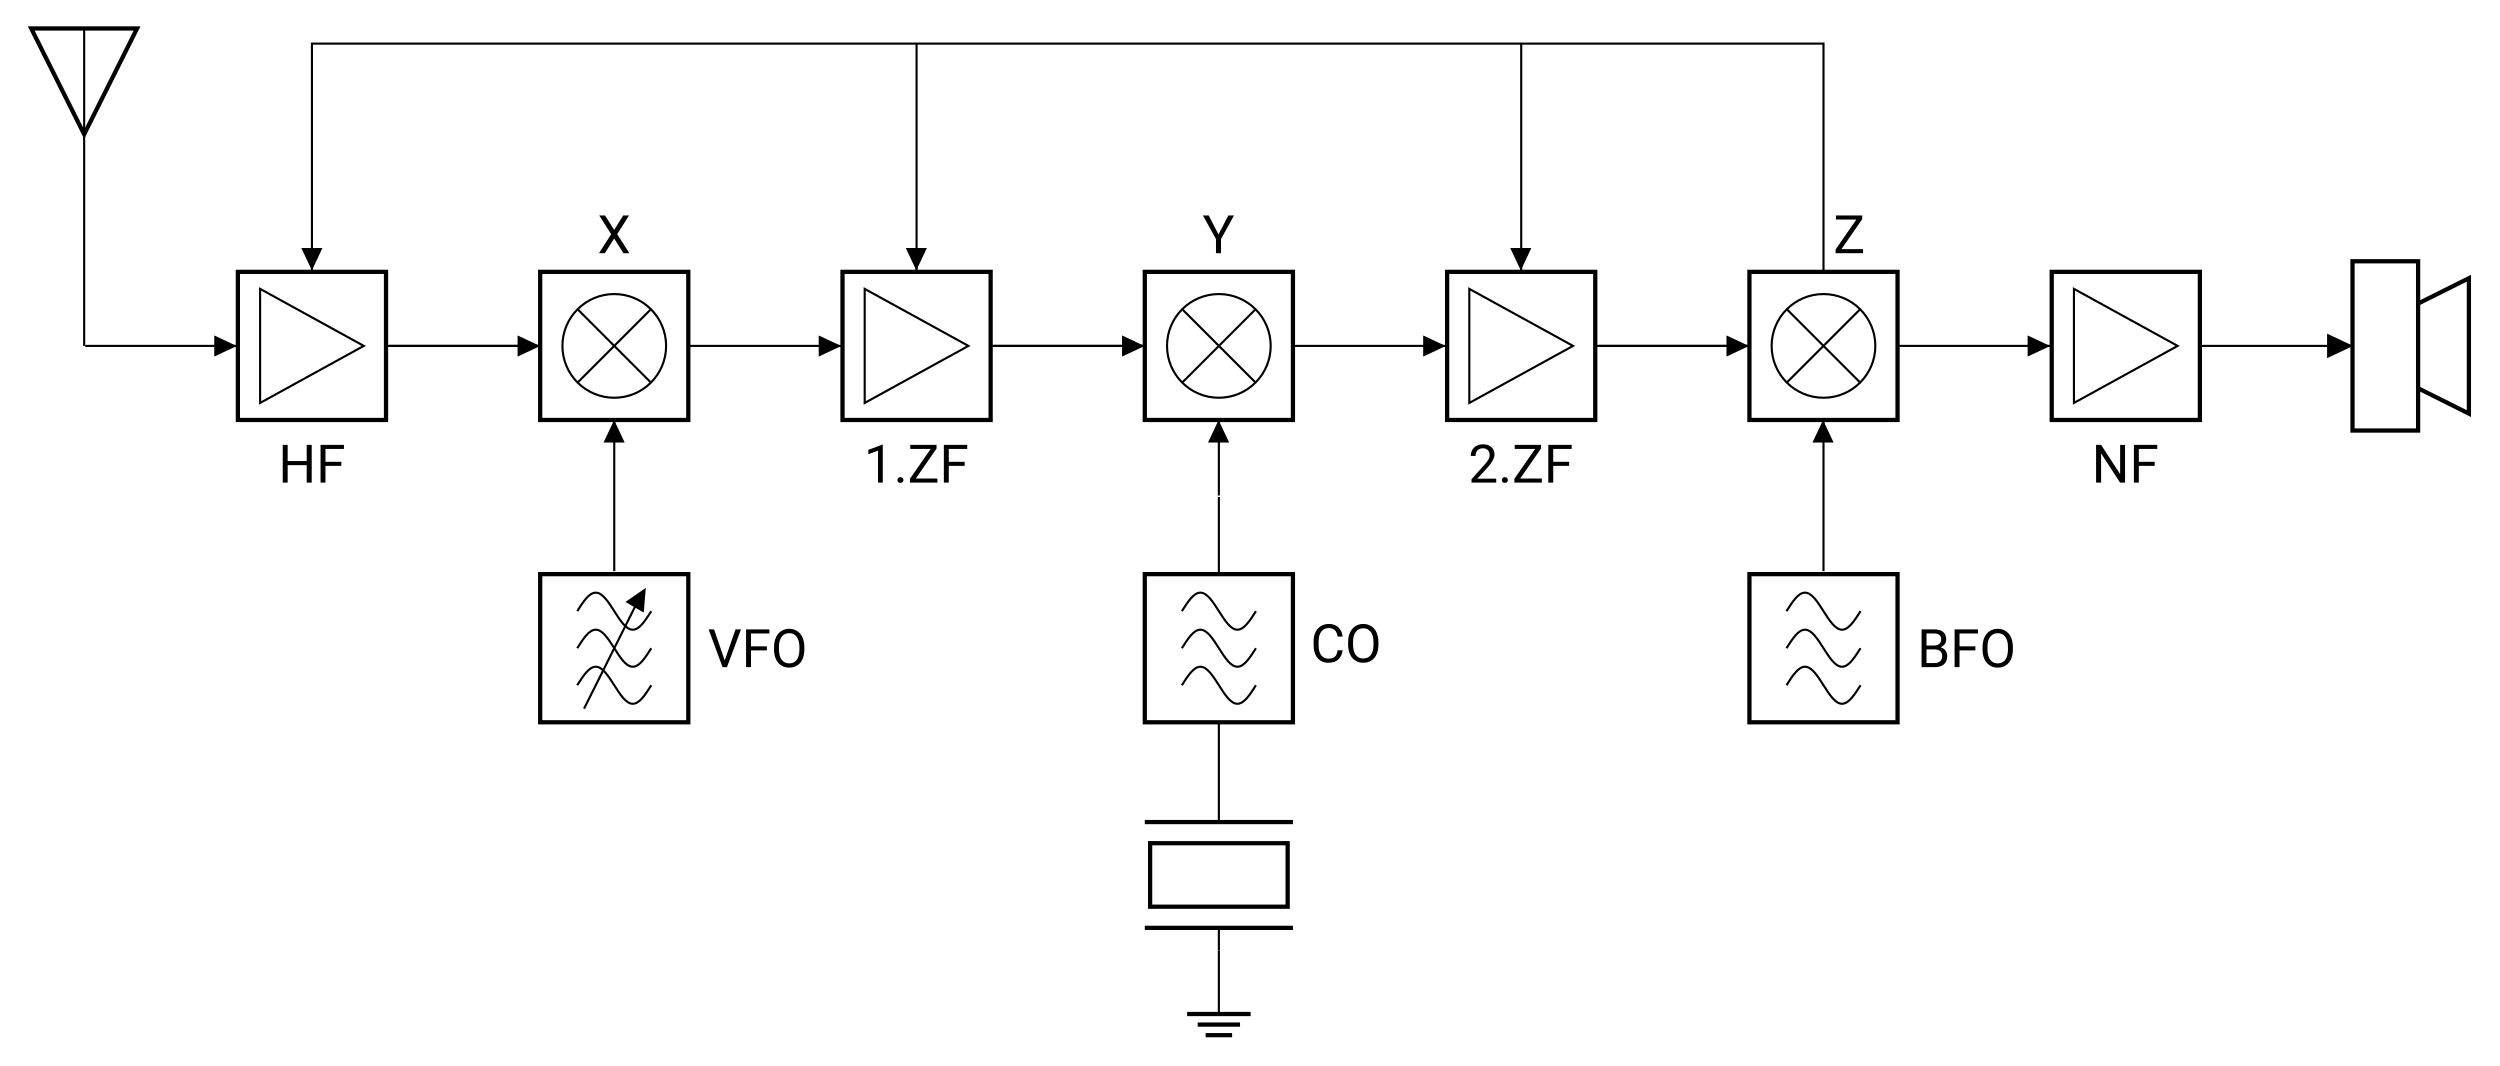 <?xml version="1.0" encoding="UTF-8"?>
<svg width="467.9pt" height="199.55pt" version="1.2" viewBox="0 0 467.9 199.55" xmlns="http://www.w3.org/2000/svg" xmlns:xlink="http://www.w3.org/1999/xlink">
 <defs>
  <symbol id="glyph0-1" overflow="visible">
   <path d="m6.25 0v-7.062h-0.938v3.031h-3.562v-3.031h-0.922v7.062h0.922v-3.266h3.562v3.266z"/>
  </symbol>
  <symbol id="glyph0-2" overflow="visible">
   <path d="m4.719-3.125v-0.766h-2.969v-2.406h3.453v-0.766h-4.375v7.062h0.922v-3.125z"/>
  </symbol>
  <symbol id="glyph0-3" overflow="visible">
   <path d="m3.125-4.359-1.703-2.703h-1.094l2.234 3.5-2.281 3.562h1.094l1.75-2.75 1.734 2.75h1.109l-2.281-3.562 2.219-3.5h-1.094z"/>
  </symbol>
  <symbol id="glyph0-4" overflow="visible">
   <path d="m3.531 0v-7.094h-0.125l-2.578 0.969v0.812l1.812-0.672v5.984z"/>
  </symbol>
  <symbol id="glyph0-5" overflow="visible">
   <path d="m0.703-0.469c0 0.156 0.031 0.266 0.125 0.375 0.094 0.094 0.234 0.141 0.422 0.141s0.312-0.047 0.422-0.141c0.094-0.109 0.141-0.219 0.141-0.375s-0.047-0.281-0.141-0.391c-0.109-0.094-0.234-0.156-0.422-0.156s-0.328 0.062-0.422 0.156c-0.094 0.109-0.125 0.25-0.125 0.391z"/>
  </symbol>
  <symbol id="glyph0-6" overflow="visible">
   <path d="m1.516-0.766 3.891-5.609v-0.688h-4.922v0.766h3.812l-3.875 5.594v0.703h5.141v-0.766z"/>
  </symbol>
  <symbol id="glyph0-7" overflow="visible">
   <path d="m2.969-3.516-1.828-3.547h-1.078l2.438 4.422v2.641h0.938v-2.641l2.438-4.422h-1.062z"/>
  </symbol>
  <symbol id="glyph0-8" overflow="visible">
   <path d="m5.219 0v-0.734h-3.547l1.891-2.047c0.875-0.953 1.328-1.797 1.328-2.484 0-0.578-0.203-1.031-0.578-1.375s-0.891-0.531-1.547-0.531c-0.703 0-1.281 0.219-1.688 0.609-0.422 0.406-0.625 0.938-0.625 1.578h0.891c0-0.453 0.125-0.797 0.375-1.062 0.25-0.25 0.594-0.375 1.047-0.375 0.359 0 0.656 0.125 0.875 0.344 0.219 0.25 0.344 0.547 0.344 0.906 0 0.281-0.062 0.547-0.203 0.812-0.141 0.25-0.391 0.594-0.75 1l-2.438 2.719v0.641z"/>
  </symbol>
  <symbol id="glyph0-9" overflow="visible">
   <path d="m6.25 0v-7.062h-0.922v5.469l-3.562-5.469h-0.938v7.062h0.938v-5.453l3.547 5.453z"/>
  </symbol>
  <symbol id="glyph0-10" overflow="visible">
   <path d="m3.156-1.25-2-5.812h-1.016l2.609 7.062h0.828l2.625-7.062h-1.031z"/>
  </symbol>
  <symbol id="glyph0-11" overflow="visible">
   <path d="m6.25-3.312v-0.438c0-0.688-0.125-1.281-0.344-1.812-0.234-0.516-0.562-0.906-1-1.188s-0.938-0.422-1.5-0.422c-0.547 0-1.047 0.141-1.484 0.422s-0.766 0.688-1 1.203-0.344 1.125-0.344 1.797v0.516c0 0.656 0.125 1.25 0.359 1.75 0.234 0.516 0.562 0.891 1 1.172 0.422 0.281 0.922 0.406 1.484 0.406s1.062-0.125 1.484-0.406c0.438-0.266 0.766-0.656 1-1.172 0.219-0.516 0.344-1.125 0.344-1.828zm-0.922-0.438v0.516c-0.016 0.812-0.188 1.453-0.516 1.891-0.328 0.422-0.797 0.641-1.391 0.641s-1.078-0.219-1.422-0.688c-0.328-0.453-0.5-1.109-0.5-1.922v-0.516c0-0.797 0.172-1.406 0.516-1.859 0.344-0.438 0.797-0.672 1.391-0.672 0.609 0 1.078 0.234 1.406 0.672 0.344 0.453 0.516 1.094 0.516 1.938z"/>
  </symbol>
  <symbol id="glyph0-12" overflow="visible">
   <path d="m0.828 0h2.438c0.75 0 1.328-0.172 1.75-0.531 0.406-0.359 0.609-0.875 0.609-1.5 0-0.422-0.109-0.781-0.328-1.078s-0.531-0.5-0.906-0.609c0.312-0.141 0.578-0.328 0.766-0.578s0.281-0.547 0.281-0.875c0-0.625-0.203-1.094-0.578-1.422-0.391-0.312-0.969-0.469-1.734-0.469h-2.297zm0.922-3.312h1.562c0.906 0.016 1.375 0.438 1.375 1.281 0 0.406-0.125 0.703-0.375 0.922-0.266 0.234-0.594 0.344-1.016 0.344h-1.547zm0-0.734v-2.25h1.375c0.469 0 0.812 0.078 1.031 0.266 0.219 0.172 0.344 0.453 0.344 0.844 0 0.359-0.125 0.641-0.359 0.828-0.25 0.203-0.578 0.312-0.984 0.312z"/>
  </symbol>
  <symbol id="glyph0-13" overflow="visible">
   <path d="m6.016-2.25h-0.938c-0.094 0.594-0.266 1-0.547 1.234s-0.672 0.344-1.188 0.344c-0.578 0-1.031-0.219-1.359-0.672-0.312-0.438-0.469-1.047-0.469-1.828v-0.688c0-0.812 0.156-1.438 0.5-1.875s0.812-0.672 1.406-0.672c0.469 0 0.844 0.141 1.125 0.391 0.266 0.266 0.453 0.672 0.531 1.219h0.938c-0.078-0.734-0.344-1.312-0.797-1.734s-1.062-0.641-1.797-0.641c-0.562 0-1.062 0.141-1.5 0.422-0.438 0.266-0.766 0.641-1 1.141-0.234 0.484-0.344 1.062-0.344 1.719v0.688c0 1 0.25 1.812 0.75 2.406s1.172 0.891 2.016 0.891c0.766 0 1.375-0.188 1.844-0.594 0.453-0.422 0.734-0.984 0.828-1.75z"/>
  </symbol>
  <clipPath id="clip1">
   <path d="m0.48 0h36.52v37h-36.52z"/>
  </clipPath>
  <clipPath id="clip2">
   <path d="m428 37h39.328v55h-39.328z"/>
  </clipPath>
 </defs>
 <g id="surface1">
  <path transform="matrix(.998 0 0 -.998 15.947 149.61)" d="m-0.002 85.042h28.631m27.782 0h28.627" fill="none" stroke="#000" stroke-miterlimit="10" stroke-width=".399"/>
  <path transform="matrix(.998 0 0 -.998 15.947 149.61)" d="m-0.197 85.042v59.525" fill="none" stroke="#000" stroke-miterlimit="10" stroke-width=".399"/>
  <g clip-path="url(#clip1)">
   <path transform="matrix(.998 0 0 -.998 15.947 149.61)" d="m-0.197 144.57h9.921l-9.921-19.842-9.925 19.842h9.925" fill="none" stroke="#000" stroke-miterlimit="10" stroke-width=".797"/>
  </g>
  <path transform="matrix(.998 0 0 -.998 15.947 149.61)" d="m28.63 98.929h27.782v-27.778h-27.782z" fill="none" stroke="#000" stroke-miterlimit="10" stroke-width=".797"/>
  <path d="m40.098 64.758v1.98l4.207-1.98-4.207-1.977v1.977"/>
  <path transform="matrix(.998 0 0 -.998 15.947 149.61)" d="m32.799 95.734 19.442-10.692-19.442-10.696z" fill="none" stroke="#000" stroke-miterlimit="10" stroke-width=".399"/>
  <g>
   <use x="52.089" y="90.322" xlink:href="#glyph0-1"/>
   <use x="59.166" y="90.322" xlink:href="#glyph0-2"/>
  </g>
  <path transform="matrix(.998 0 0 -.998 15.947 149.61)" d="m113.39 85.042h28.631m27.778 0h28.631" fill="none" stroke="#000" stroke-miterlimit="10" stroke-width=".399"/>
  <path transform="matrix(.998 0 0 -.998 15.947 149.61)" d="m85.324 98.929h27.778v-27.778h-27.778z" fill="none" stroke="#000" stroke-miterlimit="10" stroke-width=".797"/>
  <path transform="matrix(.998 0 0 -.998 15.947 149.61)" d="m108.94 85.042c0 5.368-4.354 9.721-9.721 9.721-5.372 0-9.725-4.354-9.725-9.721 0-5.372 4.354-9.725 9.725-9.725 5.368 0 9.721 4.354 9.721 9.725z" fill="none" stroke="#000" stroke-miterlimit="10" stroke-width=".399"/>
  <path transform="matrix(.998 0 0 -.998 15.947 149.61)" d="m92.34 91.917 13.75-13.75m0 13.75-13.75-13.75" fill="none" stroke="#000" stroke-miterlimit="10" stroke-width=".399"/>
  <g>
   <use x="111.824" y="47.39" xlink:href="#glyph0-3"/>
  </g>
  <path transform="matrix(.998 0 0 -.998 15.947 149.61)" d="m142.02 98.929h27.778v-27.778h-27.778z" fill="none" stroke="#000" stroke-miterlimit="10" stroke-width=".797"/>
  <path d="m153.23 64.758v1.98l4.207-1.98-4.207-1.977v1.977"/>
  <path transform="matrix(.998 0 0 -.998 15.947 149.61)" d="m146.18 95.734 19.446-10.692-19.446-10.696z" fill="none" stroke="#000" stroke-miterlimit="10" stroke-width=".399"/>
  <g>
   <use x="161.689" y="90.322" xlink:href="#glyph0-4"/>
   <use x="167.265" y="90.322" xlink:href="#glyph0-5"/>
   <use x="169.88" y="90.322" xlink:href="#glyph0-6"/>
   <use x="175.824" y="90.322" xlink:href="#glyph0-2"/>
  </g>
  <path transform="matrix(.998 0 0 -.998 15.947 149.61)" d="m85.324 85.042h-14.173-14.173" fill="none" stroke="#000" stroke-miterlimit="10" stroke-width=".399"/>
  <path d="m96.871 64.758v1.98l4.207-1.98-4.207-1.977v1.977"/>
  <path transform="matrix(.998 0 0 -.998 15.947 149.61)" d="m99.215 71.151v-14.173-14.177" fill="none" stroke="#000" stroke-miterlimit="10" stroke-width=".399"/>
  <path d="m114.94 82.824h1.977l-1.977-4.207-1.98 4.207h1.98"/>
  <path transform="matrix(.998 0 0 -.998 15.947 149.61)" d="m226.77 85.042h28.631m27.778 0h28.631" fill="none" stroke="#000" stroke-miterlimit="10" stroke-width=".399"/>
  <path transform="matrix(.998 0 0 -.998 15.947 149.61)" d="m198.71 98.929h27.782v-27.778h-27.782z" fill="none" stroke="#000" stroke-miterlimit="10" stroke-width=".797"/>
  <path transform="matrix(.998 0 0 -.998 15.947 149.61)" d="m222.32 85.042c0 5.368-4.35 9.721-9.721 9.721-5.372 0-9.721-4.354-9.721-9.721 0-5.372 4.35-9.725 9.721-9.725 5.372 0 9.721 4.354 9.721 9.725z" fill="none" stroke="#000" stroke-miterlimit="10" stroke-width=".399"/>
  <path transform="matrix(.998 0 0 -.998 15.947 149.61)" d="m205.73 91.917 13.75-13.75m0 13.75-13.75-13.75" fill="none" stroke="#000" stroke-miterlimit="10" stroke-width=".399"/>
  <g>
   <use x="225.082" y="47.39" xlink:href="#glyph0-7"/>
  </g>
  <path transform="matrix(.998 0 0 -.998 15.947 149.61)" d="m255.41 98.929h27.778v-27.778h-27.778z" fill="none" stroke="#000" stroke-miterlimit="10" stroke-width=".797"/>
  <path d="m266.36 64.758v1.98l4.207-1.98-4.207-1.977v1.977"/>
  <path transform="matrix(.998 0 0 -.998 15.947 149.61)" d="m259.57 95.734 19.446-10.692-19.446-10.696z" fill="none" stroke="#000" stroke-miterlimit="10" stroke-width=".399"/>
  <g>
   <use x="274.817" y="90.322" xlink:href="#glyph0-8"/>
   <use x="280.394" y="90.322" xlink:href="#glyph0-5"/>
   <use x="283.008" y="90.322" xlink:href="#glyph0-6"/>
   <use x="288.952" y="90.322" xlink:href="#glyph0-2"/>
  </g>
  <path transform="matrix(.998 0 0 -.998 15.947 149.61)" d="m198.71 85.042h-14.173-14.173" fill="none" stroke="#000" stroke-miterlimit="10" stroke-width=".399"/>
  <path d="m210 64.758v1.98l4.207-1.98-4.207-1.977v1.977"/>
  <path transform="matrix(.998 0 0 -.998 15.947 149.61)" d="m212.6 71.151v-7.086-7.086" fill="none" stroke="#000" stroke-miterlimit="10" stroke-width=".399"/>
  <path d="m228.07 82.824h1.98l-1.98-4.207-1.98 4.207h1.98"/>
  <path transform="matrix(.998 0 0 -.998 15.947 149.61)" d="m340.16 85.042h28.627m27.782 0h28.631" fill="none" stroke="#000" stroke-miterlimit="10" stroke-width=".399"/>
  <path transform="matrix(.998 0 0 -.998 15.947 149.61)" d="m312.1 98.929h27.778v-27.778h-27.778z" fill="none" stroke="#000" stroke-miterlimit="10" stroke-width=".797"/>
  <path transform="matrix(.998 0 0 -.998 15.947 149.61)" d="m335.71 85.042c0 5.368-4.354 9.721-9.725 9.721-5.368 0-9.721-4.354-9.721-9.721 0-5.372 4.354-9.725 9.721-9.725 5.372 0 9.725 4.354 9.725 9.725z" fill="none" stroke="#000" stroke-miterlimit="10" stroke-width=".399"/>
  <path transform="matrix(.998 0 0 -.998 15.947 149.61)" d="m319.11 91.917 13.75-13.75m0 13.75-13.75-13.75" fill="none" stroke="#000" stroke-miterlimit="10" stroke-width=".399"/>
  <g>
   <use x="343.131" y="47.39" xlink:href="#glyph0-6"/>
  </g>
  <path transform="matrix(.998 0 0 -.998 15.947 149.61)" d="m368.79 98.929h27.782v-27.778h-27.782z" fill="none" stroke="#000" stroke-miterlimit="10" stroke-width=".797"/>
  <path d="m379.49 64.758v1.98l4.207-1.98-4.207-1.977v1.977"/>
  <path transform="matrix(.998 0 0 -.998 15.947 149.61)" d="m372.96 95.734 19.442-10.692-19.442-10.696z" fill="none" stroke="#000" stroke-miterlimit="10" stroke-width=".399"/>
  <g>
   <use x="391.475" y="90.322" xlink:href="#glyph0-9"/>
   <use x="398.553" y="90.322" xlink:href="#glyph0-2"/>
  </g>
  <g clip-path="url(#clip2)">
   <path transform="matrix(.998 0 0 -.998 15.947 149.61)" d="m425.2 69.166v31.748h12.301v-31.748zm12.301 23.812 9.525 4.761v-25.397l-9.525 4.761z" fill="none" stroke="#000" stroke-miterlimit="10" stroke-width=".797"/>
  </g>
  <path transform="matrix(.998 0 0 -.998 15.947 149.61)" d="m312.1 85.042h-14.177-14.173" fill="none" stroke="#000" stroke-miterlimit="10" stroke-width=".399"/>
  <path d="m323.13 64.758v1.98l4.207-1.98-4.207-1.977v1.977"/>
  <path transform="matrix(.998 0 0 -.998 15.947 149.61)" d="m325.99 71.151v-14.173-14.177" fill="none" stroke="#000" stroke-miterlimit="10" stroke-width=".399"/>
  <path d="m341.2 82.824h1.98l-1.98-4.207-1.977 4.207h1.977"/>
  <path transform="matrix(.998 0 0 -.998 15.947 149.61)" d="m420.63 85.042v-1.985l4.217 1.985-4.217 1.981v-1.981" stroke="#000" stroke-miterlimit="10" stroke-width=".399"/>
  <path transform="matrix(.998 0 0 -.998 15.947 149.61)" d="m85.039 28.347h0.286m27.778 0h0.286" fill="none" stroke="#000" stroke-miterlimit="10" stroke-width=".399"/>
  <path transform="matrix(.998 0 0 -.998 15.947 149.61)" d="m85.324 42.238h27.778v-27.782h-27.778z" fill="none" stroke="#000" stroke-miterlimit="10" stroke-width=".797"/>
  <path transform="matrix(.998 0 0 -.998 15.947 149.61)" d="m92.27 35.293c1.131 1.778 2.216 3.473 3.473 3.473s2.337-1.695 3.473-3.473c1.131-1.778 2.212-3.473 3.473-3.473 1.257 0 2.337 1.695 3.469 3.473" fill="none" stroke="#000" stroke-miterlimit="10" stroke-width=".399"/>
  <path transform="matrix(.998 0 0 -.998 15.947 149.61)" d="m92.27 28.347c1.131 1.778 2.216 3.473 3.473 3.473s2.337-1.695 3.473-3.473c1.131-1.778 2.212-3.473 3.473-3.473 1.257 0 2.337 1.695 3.469 3.473" fill="none" stroke="#000" stroke-miterlimit="10" stroke-width=".399"/>
  <path transform="matrix(.998 0 0 -.998 15.947 149.61)" d="m92.27 21.402c1.131 1.778 2.216 3.473 3.473 3.473s2.337-1.695 3.473-3.473c1.131-1.778 2.212-3.473 3.473-3.473 1.257 0 2.337 1.695 3.469 3.473" fill="none" stroke="#000" stroke-miterlimit="10" stroke-width=".399"/>
  <g>
   <use x="132.484" y="124.859" xlink:href="#glyph0-10"/>
   <use x="138.806" y="124.859" xlink:href="#glyph0-2"/>
   <use x="144.293" y="124.859" xlink:href="#glyph0-11"/>
  </g>
  <path transform="matrix(.998 0 0 -.998 15.947 149.61)" d="m311.81 28.347h0.286m27.778 0h0.286" fill="none" stroke="#000" stroke-miterlimit="10" stroke-width=".399"/>
  <path transform="matrix(.998 0 0 -.998 15.947 149.61)" d="m312.1 42.238h27.778v-27.782h-27.778z" fill="none" stroke="#000" stroke-miterlimit="10" stroke-width=".797"/>
  <path transform="matrix(.998 0 0 -.998 15.947 149.61)" d="m319.05 35.293c1.131 1.778 2.212 3.473 3.469 3.473 1.261 0 2.341-1.695 3.473-3.473 1.135-1.778 2.216-3.473 3.473-3.473 1.257 0 2.341 1.695 3.473 3.473" fill="none" stroke="#000" stroke-miterlimit="10" stroke-width=".399"/>
  <path transform="matrix(.998 0 0 -.998 15.947 149.61)" d="m319.05 28.347c1.131 1.778 2.212 3.473 3.469 3.473 1.261 0 2.341-1.695 3.473-3.473 1.135-1.778 2.216-3.473 3.473-3.473 1.257 0 2.341 1.695 3.473 3.473" fill="none" stroke="#000" stroke-miterlimit="10" stroke-width=".399"/>
  <path transform="matrix(.998 0 0 -.998 15.947 149.61)" d="m319.05 21.402c1.131 1.778 2.212 3.473 3.469 3.473 1.261 0 2.341-1.695 3.473-3.473 1.135-1.778 2.216-3.473 3.473-3.473 1.257 0 2.341 1.695 3.473 3.473" fill="none" stroke="#000" stroke-miterlimit="10" stroke-width=".399"/>
  <g>
   <use x="358.812" y="124.859" xlink:href="#glyph0-12"/>
   <use x="364.994" y="124.859" xlink:href="#glyph0-2"/>
   <use x="370.481" y="124.859" xlink:href="#glyph0-11"/>
  </g>
  <path transform="matrix(.998 0 0 -.998 15.947 149.61)" d="m212.6-28.347v4.252m0 19.842v18.71m0 27.782v14.455" fill="none" stroke="#000" stroke-miterlimit="10" stroke-width=".399"/>
  <path transform="matrix(.998 0 0 -.998 15.947 149.61)" d="m212.6-28.347v-11.906" fill="none" stroke="#000" stroke-miterlimit="10" stroke-width=".399"/>
  <path transform="matrix(.998 0 0 -.998 15.947 149.61)" d="m206.65-40.253h11.902m-9.921-1.985h7.94m-6.452-1.981h4.964" fill="none" stroke="#000" stroke-miterlimit="10" stroke-width=".797"/>
  <path transform="matrix(.998 0 0 -.998 15.947 149.61)" d="m198.71-24.096h27.782m-27.782 19.842h27.782" fill="none" stroke="#000" stroke-miterlimit="10" stroke-width=".797"/>
  <path transform="matrix(.998 0 0 -.998 15.947 149.61)" d="m225.5-8.22v-11.906h-25.793v11.906z" fill="none" stroke="#000" stroke-miterlimit="10" stroke-width=".797"/>
  <path transform="matrix(.998 0 0 -.998 15.947 149.61)" d="m226.49 42.238v-27.782h-27.782v27.782z" fill="none" stroke="#000" stroke-miterlimit="10" stroke-width=".797"/>
  <path transform="matrix(.998 0 0 -.998 15.947 149.61)" d="m205.66 35.293c1.131 1.778 2.216 3.473 3.473 3.473 1.257 0 2.341-1.695 3.473-3.473 1.131-1.778 2.216-3.473 3.473-3.473 1.257 0 2.341 1.695 3.473 3.473" fill="none" stroke="#000" stroke-miterlimit="10" stroke-width=".399"/>
  <path transform="matrix(.998 0 0 -.998 15.947 149.61)" d="m205.66 28.347c1.131 1.778 2.216 3.473 3.473 3.473 1.257 0 2.341-1.695 3.473-3.473 1.131-1.778 2.216-3.473 3.473-3.473 1.257 0 2.341 1.695 3.473 3.473" fill="none" stroke="#000" stroke-miterlimit="10" stroke-width=".399"/>
  <path transform="matrix(.998 0 0 -.998 15.947 149.61)" d="m205.66 21.402c1.131 1.778 2.216 3.473 3.473 3.473 1.257 0 2.341-1.695 3.473-3.473 1.131-1.778 2.216-3.473 3.473-3.473 1.257 0 2.341 1.695 3.473 3.473" fill="none" stroke="#000" stroke-miterlimit="10" stroke-width=".399"/>
  <g>
   <use x="245.276" y="123.949" xlink:href="#glyph0-13"/>
   <use x="251.737" y="123.949" xlink:href="#glyph0-11"/>
  </g>
  <path transform="matrix(.998 0 0 -.998 15.947 149.61)" d="m325.99 99.215v42.518h-283.47v-42.518" fill="none" stroke="#000" stroke-miterlimit="10" stroke-width=".399"/>
  <path transform="matrix(.998 0 0 -.998 15.947 149.61)" d="m42.52 99.215" fill="none" stroke="#000" stroke-miterlimit="10" stroke-width=".399"/>
  <path d="m58.371 46.41h-1.98l1.98 4.207 1.98-4.207h-1.98"/>
  <path transform="matrix(.998 0 0 -.998 15.947 149.61)" d="m269.3 141.73v-42.518" fill="none" stroke="#000" stroke-miterlimit="10" stroke-width=".399"/>
  <path transform="matrix(.998 0 0 -.998 15.947 149.61)" d="m269.3 99.215" fill="none" stroke="#000" stroke-miterlimit="10" stroke-width=".399"/>
  <path d="m284.63 46.41h-1.98l1.98 4.207 1.98-4.207h-1.98"/>
  <path transform="matrix(.998 0 0 -.998 15.947 149.61)" d="m155.91 141.73v-42.518" fill="none" stroke="#000" stroke-miterlimit="10" stroke-width=".399"/>
  <path transform="matrix(.998 0 0 -.998 15.947 149.61)" d="m155.91 99.215" fill="none" stroke="#000" stroke-miterlimit="10" stroke-width=".399"/>
  <path d="m171.5 46.41h-1.98l1.98 4.207 1.98-4.207h-1.98"/>
  <path transform="matrix(.998 0 0 -.998 15.947 149.61)" d="m93.546 17.009 9.921 19.842" fill="none" stroke="#000" stroke-miterlimit="10" stroke-width=".399"/>
  <path transform="matrix(.998 0 0 -.998 15.947 149.61)" d="m105.17 39.686" fill="none" stroke="#000" stroke-miterlimit="10" stroke-width=".399"/>
  <path d="m118.77 113.66 1.715 0.988 0.387-4.633-3.816 2.652 1.715 0.992"/>
 </g>
</svg>
